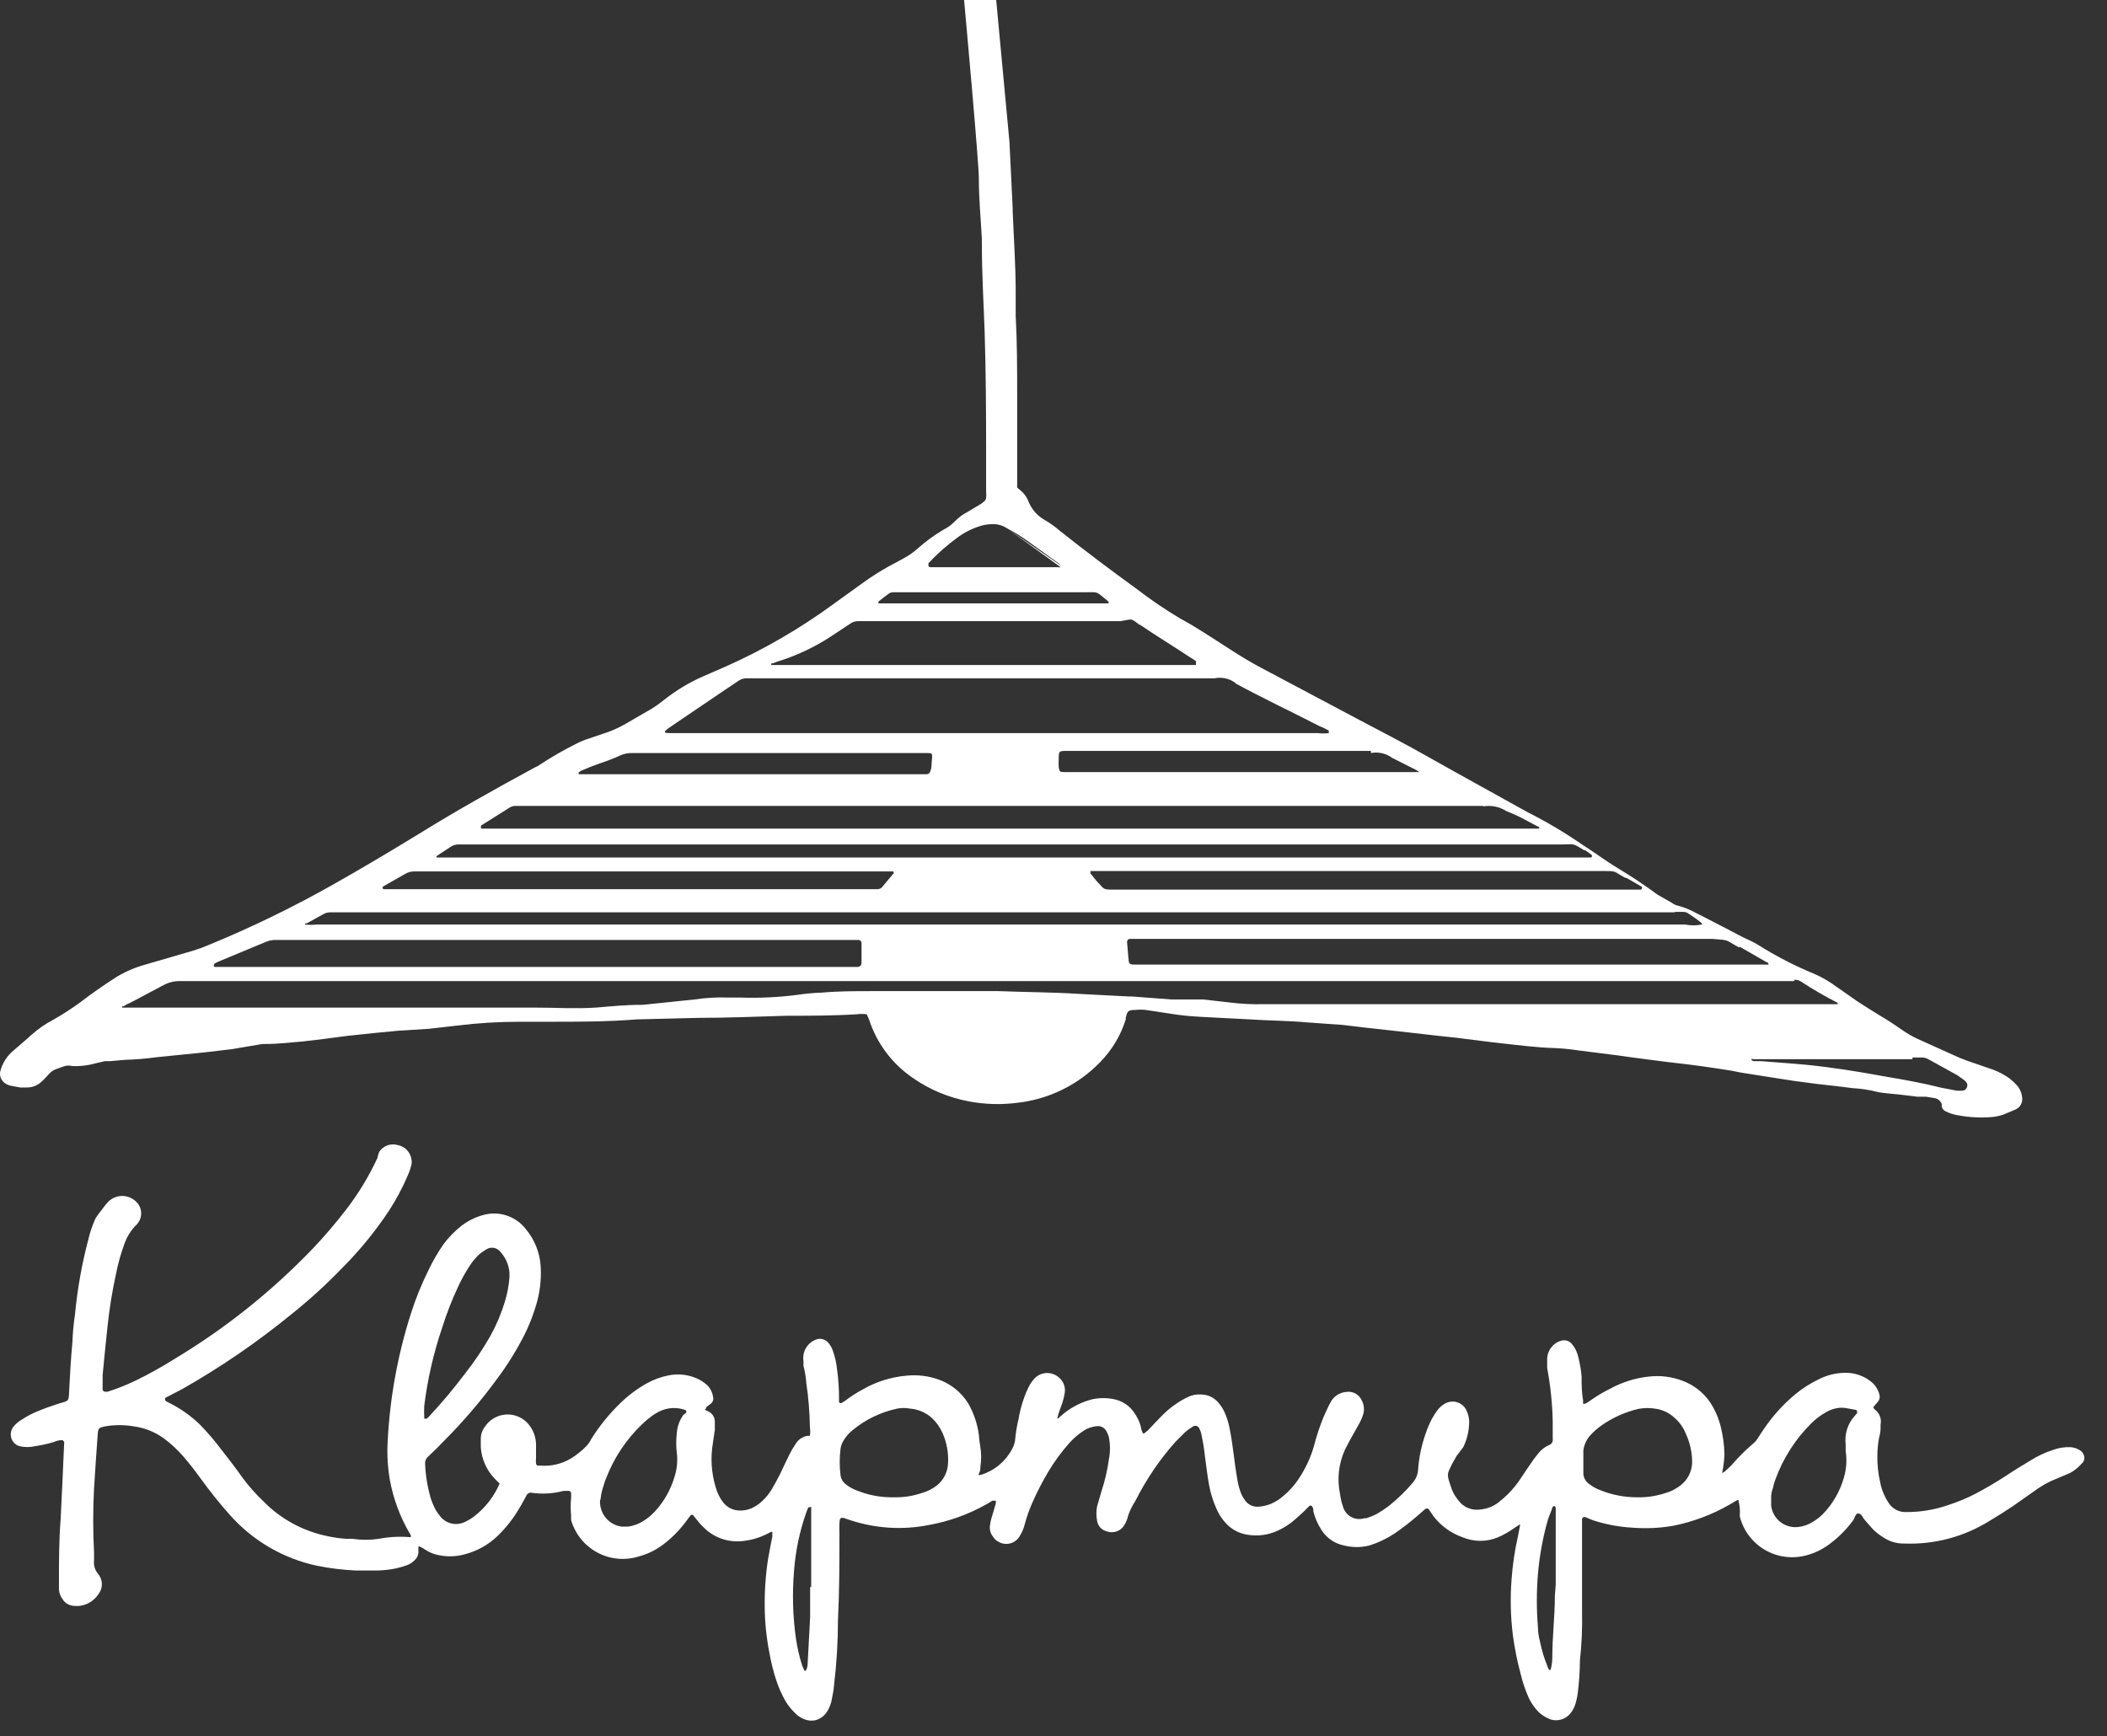 <?xml version="1.0" encoding="UTF-8"?> <svg xmlns="http://www.w3.org/2000/svg" width="91" height="75" viewBox="0 0 91 75" fill="none"><rect x="0" y="0" width="91" height="75" fill="#333333" stroke="none"/> <path d="M21.578 64.081L21.393 63.896C21.023 63.525 20.8 63.032 20.765 62.509V62.139C20.767 61.944 20.836 61.755 20.959 61.603C21.047 61.475 21.159 61.367 21.289 61.283C21.419 61.2 21.564 61.142 21.716 61.115C21.868 61.087 22.024 61.09 22.175 61.123C22.326 61.156 22.469 61.218 22.596 61.307C22.729 61.4 22.843 61.52 22.929 61.658C23.063 61.866 23.139 62.105 23.151 62.352V62.962C23.142 63.045 23.142 63.129 23.151 63.212C23.152 63.233 23.16 63.253 23.173 63.27C23.186 63.286 23.204 63.299 23.225 63.304H23.336C23.79 63.342 24.245 63.238 24.64 63.008C24.898 62.852 25.134 62.663 25.343 62.444C25.424 62.352 25.492 62.25 25.546 62.139C25.896 61.583 26.313 61.07 26.785 60.613C27.128 60.277 27.514 59.988 27.932 59.753C28.221 59.593 28.533 59.477 28.857 59.411C29.224 59.333 29.605 59.359 29.957 59.485C30.178 59.558 30.38 59.678 30.549 59.836C30.684 59.975 30.771 60.153 30.799 60.345C30.812 60.397 30.809 60.453 30.791 60.503C30.773 60.554 30.74 60.599 30.697 60.632L30.503 60.78C30.502 60.802 30.496 60.824 30.484 60.843C30.473 60.862 30.457 60.879 30.438 60.891L30.596 60.965C30.682 61.006 30.754 61.072 30.804 61.154C30.853 61.236 30.877 61.331 30.873 61.427V61.76L30.79 62.324C30.681 62.963 30.722 63.618 30.91 64.238C30.974 64.476 31.084 64.699 31.234 64.895C31.319 65.003 31.427 65.09 31.55 65.151C31.673 65.212 31.808 65.244 31.946 65.246C32.124 65.25 32.3 65.215 32.464 65.145C32.639 65.065 32.798 64.956 32.935 64.821C33.093 64.671 33.23 64.5 33.342 64.312C33.459 64.109 33.57 63.906 33.675 63.702C33.814 63.415 33.943 63.129 34.082 62.851C34.16 62.691 34.25 62.536 34.35 62.389C34.404 62.292 34.478 62.209 34.568 62.145C34.657 62.081 34.76 62.038 34.868 62.019H34.979C34.998 61.893 34.998 61.765 34.979 61.64C34.969 60.999 34.916 60.359 34.822 59.725C34.805 59.478 34.765 59.234 34.702 58.995V58.791C34.671 58.6 34.707 58.404 34.803 58.236C34.899 58.068 35.049 57.938 35.229 57.866C35.318 57.829 35.416 57.819 35.51 57.839C35.604 57.859 35.69 57.907 35.756 57.977C35.858 58.089 35.934 58.221 35.978 58.366C36.068 58.623 36.127 58.89 36.154 59.161C36.209 59.569 36.237 59.98 36.237 60.391V60.548C36.237 60.595 36.311 60.622 36.339 60.604L36.505 60.502C36.755 60.31 37.021 60.14 37.3 59.993C37.869 59.672 38.5 59.476 39.15 59.42C39.629 59.371 40.113 59.431 40.565 59.596C41.082 59.788 41.521 60.145 41.814 60.613C42.055 61.032 42.212 61.494 42.276 61.973C42.288 62.149 42.31 62.325 42.341 62.5C42.387 62.785 42.387 63.075 42.341 63.36C42.349 63.456 42.33 63.552 42.285 63.637C42.23 63.73 42.285 63.721 42.369 63.702C42.939 63.528 43.417 63.136 43.7 62.611C43.768 62.493 43.815 62.365 43.839 62.231C43.864 61.92 43.914 61.611 43.987 61.307C44.04 60.992 44.12 60.682 44.227 60.382C44.283 60.224 44.347 60.069 44.422 59.919C44.487 59.785 44.572 59.661 44.671 59.55C44.802 59.408 44.982 59.321 45.175 59.307C45.367 59.294 45.557 59.354 45.707 59.476C45.812 59.555 45.894 59.661 45.943 59.784C45.992 59.906 46.006 60.039 45.985 60.169C45.949 60.385 45.89 60.595 45.809 60.798C45.753 60.94 45.707 61.085 45.67 61.233V61.288L45.975 61.029C46.333 60.749 46.746 60.547 47.187 60.437C47.492 60.373 47.807 60.373 48.112 60.437C48.466 60.507 48.778 60.713 48.981 61.011C49.109 61.19 49.206 61.391 49.268 61.603C49.281 61.709 49.312 61.812 49.36 61.908C49.37 61.912 49.382 61.914 49.393 61.914C49.404 61.914 49.415 61.912 49.425 61.908L49.582 61.778C49.776 61.575 49.971 61.362 50.174 61.159C50.364 60.961 50.575 60.784 50.803 60.632C50.961 60.522 51.128 60.426 51.302 60.345C51.485 60.253 51.691 60.215 51.894 60.234C52.025 60.237 52.154 60.266 52.273 60.32C52.392 60.374 52.499 60.452 52.588 60.548C52.71 60.679 52.81 60.829 52.884 60.992C52.985 61.217 53.06 61.453 53.106 61.695C53.18 62.065 53.235 62.444 53.282 62.823C53.328 63.203 53.383 63.582 53.448 63.961C53.482 64.151 53.535 64.337 53.605 64.516C53.654 64.628 53.716 64.733 53.79 64.83C53.853 64.912 53.935 64.977 54.028 65.02C54.121 65.063 54.224 65.084 54.327 65.08C54.517 65.073 54.705 65.032 54.881 64.96C55.085 64.875 55.273 64.756 55.436 64.608C55.656 64.424 55.852 64.213 56.019 63.979C56.352 63.507 56.602 62.982 56.759 62.426C56.864 62.016 56.996 61.615 57.157 61.224C57.249 61.011 57.342 60.798 57.452 60.595C57.516 60.464 57.612 60.351 57.732 60.268C57.852 60.186 57.992 60.136 58.137 60.123C58.273 60.1 58.413 60.123 58.536 60.189C58.658 60.254 58.755 60.358 58.812 60.484C58.912 60.668 58.935 60.884 58.877 61.085C58.84 61.203 58.794 61.317 58.738 61.427L58.479 61.889C58.343 62.124 58.214 62.364 58.091 62.611C57.813 63.215 57.739 63.893 57.878 64.544C57.899 64.72 57.94 64.894 57.998 65.061C58.023 65.158 58.066 65.248 58.127 65.326C58.187 65.405 58.263 65.471 58.349 65.519C58.436 65.568 58.531 65.598 58.63 65.608C58.728 65.619 58.828 65.609 58.923 65.579H59.006C59.162 65.531 59.314 65.469 59.459 65.394C59.625 65.298 59.786 65.193 59.94 65.08C60.339 64.767 60.705 64.414 61.032 64.026C61.154 63.879 61.228 63.698 61.244 63.508C61.281 62.962 61.393 62.423 61.577 61.908C61.648 61.698 61.735 61.494 61.836 61.297C61.907 61.166 61.988 61.039 62.077 60.918C62.16 60.807 62.263 60.713 62.382 60.641C62.457 60.594 62.541 60.562 62.628 60.548C62.715 60.534 62.805 60.537 62.891 60.557C62.977 60.578 63.058 60.616 63.129 60.668C63.201 60.721 63.261 60.787 63.307 60.863C63.426 61.083 63.474 61.335 63.445 61.584C63.423 61.906 63.339 62.22 63.196 62.509L62.909 62.888L62.705 63.249C62.493 63.684 62.483 63.674 62.65 64.174C62.691 64.316 62.75 64.453 62.826 64.581C62.898 64.699 62.982 64.811 63.075 64.913C63.185 65.026 63.321 65.111 63.471 65.161C63.62 65.211 63.78 65.224 63.935 65.2C64.21 65.176 64.472 65.077 64.694 64.913C64.847 64.797 64.992 64.67 65.129 64.534C65.321 64.342 65.495 64.132 65.646 63.906C65.794 63.674 65.952 63.452 66.109 63.221C66.206 63.074 66.311 62.932 66.423 62.796C66.548 62.63 66.714 62.499 66.904 62.416C66.957 62.4 67.002 62.364 67.031 62.316C67.06 62.269 67.071 62.212 67.061 62.157V61.408C67.046 60.629 66.965 59.853 66.821 59.087V58.717C66.821 58.531 66.883 58.35 66.997 58.203C67.11 58.056 67.27 57.95 67.45 57.903C67.524 57.885 67.601 57.887 67.674 57.908C67.747 57.929 67.813 57.969 67.866 58.024C67.939 58.105 68.001 58.195 68.051 58.292C68.12 58.442 68.169 58.601 68.199 58.763C68.254 59.001 68.291 59.242 68.31 59.485C68.299 59.828 68.321 60.172 68.375 60.511C68.365 60.551 68.365 60.592 68.375 60.632H68.458C68.519 60.603 68.578 60.569 68.634 60.53C68.925 60.319 69.235 60.133 69.558 59.975C70.076 59.693 70.645 59.517 71.232 59.457C71.711 59.404 72.196 59.464 72.647 59.633C73.135 59.808 73.555 60.132 73.85 60.558C74.061 60.877 74.218 61.231 74.312 61.603C74.414 62.002 74.47 62.411 74.478 62.823C74.467 63.094 74.433 63.363 74.377 63.628L74.488 63.563C74.589 63.48 74.691 63.378 74.784 63.286C75.068 62.955 75.377 62.646 75.709 62.361C75.785 62.301 75.85 62.23 75.903 62.148C76.014 61.973 76.125 61.797 76.245 61.63C76.605 61.115 77.031 60.648 77.512 60.243C77.829 59.98 78.177 59.756 78.548 59.577C78.95 59.371 79.4 59.275 79.852 59.3C80.187 59.327 80.508 59.449 80.776 59.651C80.977 59.797 81.119 60.011 81.174 60.252C81.186 60.3 81.187 60.349 81.177 60.397C81.168 60.445 81.148 60.49 81.119 60.53L80.906 60.78C80.919 60.818 80.941 60.853 80.971 60.881C81.071 60.955 81.148 61.056 81.192 61.173C81.237 61.289 81.246 61.416 81.22 61.538C81.231 61.728 81.209 61.919 81.156 62.102C81.108 62.358 81.083 62.618 81.082 62.879C81.075 63.262 81.116 63.644 81.202 64.016C81.239 64.222 81.304 64.421 81.396 64.608C81.451 64.732 81.52 64.85 81.6 64.96C81.68 65.07 81.786 65.16 81.908 65.222C82.03 65.283 82.166 65.313 82.302 65.311C82.932 65.317 83.558 65.213 84.152 65.006C84.556 64.875 84.949 64.712 85.327 64.516C85.758 64.288 86.184 64.038 86.603 63.767C86.964 63.526 87.343 63.295 87.713 63.073C88.002 62.891 88.313 62.745 88.638 62.638C88.891 62.54 89.162 62.496 89.433 62.509C89.571 62.52 89.704 62.564 89.821 62.638C89.906 62.683 89.969 62.76 89.997 62.851C90.024 62.914 90.03 62.985 90.013 63.052C89.996 63.119 89.958 63.178 89.904 63.221C89.765 63.381 89.599 63.515 89.414 63.619L88.85 63.859C88.556 63.971 88.277 64.117 88.018 64.294L86.954 65.043C86.621 65.265 86.288 65.478 85.946 65.681C84.841 66.376 83.552 66.721 82.247 66.671C81.917 66.679 81.593 66.582 81.322 66.393C81.183 66.308 81.053 66.209 80.934 66.097C80.795 65.959 80.684 65.811 80.555 65.672C80.425 65.533 80.434 65.422 80.286 65.376C80.138 65.33 80.111 65.579 80.027 65.681C79.741 66.069 79.398 66.412 79.01 66.698C78.704 66.929 78.355 67.096 77.984 67.189C77.687 67.265 77.379 67.282 77.076 67.24C76.773 67.197 76.481 67.095 76.217 66.94C75.954 66.784 75.723 66.578 75.539 66.334C75.355 66.089 75.221 65.811 75.144 65.515C75.14 65.456 75.14 65.397 75.144 65.339C75.151 65.186 75.136 65.034 75.098 64.886C75.098 64.729 75.015 64.812 74.969 64.83L74.719 64.978C73.958 65.419 73.13 65.731 72.268 65.903C71.688 66.004 71.098 66.032 70.511 65.986C69.926 65.954 69.348 65.845 68.791 65.663L68.458 65.524C68.431 65.518 68.403 65.522 68.379 65.536C68.355 65.55 68.337 65.572 68.328 65.598V69.63C68.343 70.328 68.312 71.026 68.236 71.72C68.233 72.19 68.202 72.66 68.143 73.126C68.126 73.263 68.098 73.399 68.06 73.533C68.017 73.705 67.939 73.865 67.829 74.004C67.729 74.128 67.596 74.22 67.444 74.267C67.293 74.315 67.131 74.317 66.978 74.273C66.787 74.203 66.611 74.096 66.46 73.958C66.287 73.782 66.143 73.579 66.035 73.357C65.886 73.027 65.768 72.683 65.683 72.331C65.532 71.775 65.418 71.209 65.341 70.638C65.239 69.825 65.221 69.004 65.286 68.187C65.332 67.565 65.425 66.947 65.563 66.338L65.646 65.903V65.838L65.369 66.023C65.158 66.173 64.931 66.3 64.694 66.403C64.454 66.503 64.196 66.555 63.935 66.555C63.675 66.555 63.417 66.503 63.177 66.403C62.67 66.227 62.226 65.905 61.901 65.478L61.716 65.2C61.705 65.187 61.691 65.176 61.675 65.168C61.658 65.161 61.641 65.157 61.623 65.157C61.606 65.157 61.588 65.161 61.572 65.168C61.556 65.176 61.542 65.187 61.531 65.2L61.226 65.468C60.904 65.746 60.568 66.005 60.218 66.245C59.886 66.464 59.525 66.636 59.145 66.754C58.784 66.846 58.405 66.846 58.044 66.754C57.843 66.713 57.652 66.632 57.483 66.514C57.314 66.396 57.172 66.245 57.064 66.07C56.909 65.827 56.794 65.562 56.722 65.283C56.727 65.243 56.724 65.201 56.713 65.161C56.702 65.121 56.683 65.084 56.657 65.052C56.642 65.039 56.622 65.031 56.602 65.031C56.581 65.031 56.561 65.039 56.546 65.052L56.287 65.311C56.195 65.394 55.945 65.626 55.76 65.774C55.586 65.902 55.4 66.013 55.205 66.106C54.793 66.301 54.332 66.366 53.883 66.291C53.5 66.235 53.152 66.041 52.902 65.746C52.748 65.57 52.623 65.37 52.532 65.154C52.386 64.829 52.281 64.487 52.218 64.137C52.144 63.73 52.098 63.323 52.042 62.916C52.01 62.605 51.961 62.296 51.894 61.991C51.88 61.894 51.849 61.8 51.802 61.714C51.793 61.685 51.777 61.66 51.757 61.639C51.736 61.618 51.71 61.603 51.682 61.593C51.654 61.584 51.624 61.582 51.595 61.587C51.566 61.592 51.539 61.604 51.515 61.621C51.397 61.691 51.285 61.771 51.182 61.862L50.775 62.269C50.086 63.042 49.501 63.904 49.036 64.83C48.905 65.029 48.799 65.243 48.722 65.468C48.695 65.602 48.645 65.731 48.574 65.848C48.503 65.983 48.385 66.088 48.242 66.142C48.099 66.197 47.941 66.197 47.797 66.144C47.69 66.117 47.593 66.059 47.518 65.976C47.444 65.894 47.396 65.791 47.381 65.681C47.344 65.479 47.344 65.272 47.381 65.071L47.575 64.405C47.721 63.962 47.827 63.507 47.89 63.045C47.955 62.722 47.955 62.389 47.89 62.065C47.862 61.975 47.825 61.888 47.779 61.806C47.737 61.733 47.674 61.675 47.598 61.638C47.522 61.602 47.437 61.59 47.353 61.603C47.163 61.622 46.979 61.685 46.817 61.788C46.588 61.935 46.38 62.112 46.197 62.315C45.849 62.703 45.54 63.125 45.273 63.572C45.014 64.008 44.782 64.459 44.579 64.923C44.448 65.222 44.34 65.532 44.255 65.848C44.215 66.018 44.146 66.181 44.052 66.329C44.01 66.408 43.953 66.479 43.883 66.536C43.814 66.593 43.733 66.635 43.647 66.66C43.56 66.685 43.47 66.693 43.38 66.682C43.291 66.671 43.205 66.642 43.127 66.597C43.031 66.549 42.951 66.475 42.896 66.384C42.838 66.316 42.796 66.236 42.772 66.15C42.748 66.063 42.743 65.973 42.757 65.885C42.769 65.778 42.79 65.673 42.822 65.57C42.886 65.357 42.951 65.145 43.007 64.941C43.016 64.902 43.016 64.861 43.007 64.821H42.859C42.822 64.837 42.787 64.859 42.757 64.886L42.646 64.951C41.855 65.404 40.991 65.716 40.093 65.875C38.972 66.094 37.813 66.02 36.727 65.663L36.533 65.598C36.274 65.496 36.265 65.598 36.255 65.801C36.246 66.005 36.255 66.051 36.255 66.171C36.255 67.448 36.255 68.715 36.191 69.991C36.19 70.918 36.135 71.844 36.024 72.765C36.008 72.968 35.977 73.168 35.932 73.366C35.899 73.585 35.817 73.794 35.691 73.977C35.578 74.133 35.415 74.247 35.229 74.3C35.11 74.328 34.987 74.328 34.868 74.3C34.663 74.25 34.476 74.141 34.332 73.986C34.174 73.836 34.037 73.665 33.925 73.477C33.757 73.184 33.621 72.874 33.518 72.553C33.395 72.174 33.3 71.788 33.231 71.397C33.104 70.754 33.035 70.1 33.028 69.445C33.017 68.733 33.066 68.022 33.176 67.318C33.231 66.994 33.296 66.671 33.352 66.393C33.361 66.354 33.361 66.313 33.352 66.273C33.361 66.237 33.361 66.198 33.352 66.162H33.315L33.093 66.273C32.785 66.424 32.453 66.521 32.112 66.56C31.827 66.597 31.538 66.575 31.262 66.494C30.987 66.412 30.731 66.274 30.512 66.088C30.357 65.951 30.214 65.799 30.087 65.635L29.939 65.45C29.924 65.436 29.904 65.429 29.883 65.429C29.863 65.429 29.843 65.436 29.828 65.45L29.606 65.746C29.327 66.117 28.997 66.447 28.626 66.726C28.318 66.956 27.97 67.126 27.599 67.226C27.304 67.319 26.993 67.353 26.685 67.325C26.377 67.297 26.077 67.207 25.804 67.062C25.531 66.916 25.29 66.717 25.094 66.477C24.899 66.237 24.754 65.96 24.667 65.663C24.663 65.598 24.663 65.533 24.667 65.468C24.64 65.21 24.64 64.95 24.667 64.692V64.488C24.663 64.462 24.649 64.438 24.629 64.421C24.609 64.404 24.583 64.395 24.556 64.396H24.344C23.895 64.515 23.426 64.544 22.966 64.479C22.919 64.469 22.871 64.475 22.828 64.497C22.786 64.519 22.753 64.555 22.735 64.599C22.633 64.784 22.54 64.969 22.429 65.145C22.177 65.58 21.866 65.978 21.505 66.329C21.108 66.717 20.617 66.994 20.08 67.133C19.657 67.253 19.209 67.253 18.785 67.133C18.628 67.085 18.478 67.013 18.342 66.92C18.274 66.875 18.203 66.835 18.129 66.8H18.073C18.064 66.883 18.064 66.967 18.073 67.05C18.063 67.186 18 67.312 17.898 67.401C17.808 67.49 17.701 67.559 17.583 67.605C17.429 67.659 17.271 67.706 17.112 67.743C16.843 67.798 16.571 67.829 16.298 67.836H15.373C14.811 67.81 14.251 67.742 13.699 67.632C12.229 67.32 10.899 66.541 9.907 65.413C9.473 64.923 9.066 64.414 8.677 63.878C8.428 63.535 8.169 63.193 7.891 62.879C7.647 62.601 7.374 62.35 7.077 62.13C6.698 61.854 6.256 61.676 5.792 61.612C5.373 61.538 4.944 61.538 4.525 61.612C4.275 61.667 4.238 61.686 4.22 61.954C4.164 62.731 4.109 63.508 4.062 64.285C4.013 65.21 4.013 66.134 4.062 67.059V67.383C4.048 67.492 4.057 67.603 4.088 67.708C4.12 67.813 4.175 67.911 4.247 67.993C4.346 68.116 4.4 68.27 4.4 68.428C4.4 68.586 4.346 68.739 4.247 68.862C4.133 69.038 3.972 69.177 3.782 69.266C3.593 69.354 3.382 69.387 3.175 69.362C3.079 69.355 2.986 69.325 2.904 69.275C2.822 69.225 2.753 69.157 2.703 69.075C2.611 68.955 2.556 68.81 2.546 68.659V68.372C2.546 67.448 2.546 66.523 2.62 65.598C2.675 64.534 2.721 63.462 2.768 62.398C2.777 62.358 2.777 62.317 2.768 62.278C2.768 62.278 2.712 62.194 2.684 62.204C2.56 62.205 2.436 62.233 2.324 62.287C2.063 62.364 1.797 62.423 1.528 62.463C1.3 62.518 1.063 62.518 0.835 62.463C0.743 62.434 0.661 62.381 0.598 62.309C0.534 62.238 0.491 62.15 0.474 62.056C0.46 61.982 0.462 61.906 0.48 61.832C0.497 61.759 0.53 61.69 0.576 61.63C0.678 61.503 0.803 61.396 0.946 61.316C1.141 61.185 1.348 61.074 1.565 60.983C1.871 60.853 2.176 60.743 2.49 60.641C2.999 60.484 2.962 60.576 2.99 60.012C3.017 59.448 3.064 58.643 3.128 57.968C3.142 57.569 3.179 57.17 3.239 56.775C3.342 55.685 3.533 54.606 3.813 53.547C3.885 53.229 3.991 52.919 4.127 52.623C4.211 52.49 4.304 52.364 4.405 52.243C4.487 52.121 4.58 52.007 4.682 51.901C4.841 51.745 5.055 51.657 5.278 51.657C5.502 51.657 5.716 51.745 5.875 51.901C6.001 52.018 6.079 52.177 6.094 52.348C6.11 52.519 6.061 52.689 5.958 52.826C5.929 52.873 5.891 52.913 5.847 52.946C5.65 53.154 5.496 53.4 5.394 53.668C5.227 54.115 5.097 54.576 5.006 55.046C4.844 55.784 4.724 56.532 4.645 57.284C4.571 57.987 4.497 58.699 4.432 59.402V60.021C4.437 60.047 4.45 60.071 4.471 60.088C4.491 60.105 4.517 60.114 4.543 60.114H4.645C5.06 59.982 5.465 59.822 5.856 59.633C6.427 59.354 6.983 59.045 7.521 58.708C9.726 57.385 11.744 55.774 13.523 53.917C14.023 53.39 14.494 52.835 14.938 52.262C15.473 51.569 15.929 50.818 16.298 50.024C16.317 49.929 16.345 49.836 16.381 49.746C16.466 49.62 16.588 49.524 16.732 49.472C16.875 49.421 17.03 49.416 17.176 49.46C17.325 49.486 17.462 49.559 17.568 49.666C17.674 49.774 17.744 49.912 17.768 50.061C17.787 50.143 17.787 50.228 17.768 50.31C17.73 50.469 17.677 50.624 17.611 50.773C17.38 51.314 17.101 51.834 16.779 52.327C16.187 53.215 15.508 54.042 14.753 54.796C14.078 55.495 13.358 56.15 12.598 56.757C11.115 57.971 9.531 59.057 7.863 60.003L7.133 60.382V60.484L7.197 60.539L7.345 60.613C7.821 60.855 8.257 61.167 8.64 61.538C8.971 61.879 9.28 62.24 9.565 62.62C9.889 63.027 10.203 63.443 10.49 63.85C10.768 64.221 11.078 64.567 11.415 64.886C12.135 65.607 13.046 66.108 14.041 66.329C14.345 66.402 14.654 66.449 14.966 66.467H15.216C15.596 66.523 15.982 66.523 16.363 66.467C16.795 66.383 17.237 66.358 17.676 66.393H17.741C17.75 66.369 17.75 66.343 17.741 66.319C17.731 66.281 17.712 66.246 17.685 66.218C17.278 65.516 16.993 64.749 16.843 63.952C16.745 63.4 16.711 62.838 16.742 62.278C16.835 60.392 17.174 58.527 17.75 56.729C17.951 56.094 18.202 55.475 18.499 54.879C18.685 54.482 18.905 54.102 19.155 53.742C19.378 53.443 19.639 53.176 19.932 52.946C20.208 52.734 20.522 52.577 20.857 52.484C21.19 52.387 21.545 52.393 21.875 52.5C22.204 52.607 22.494 52.811 22.707 53.085C23.098 53.551 23.326 54.133 23.354 54.74C23.383 55.307 23.311 55.873 23.142 56.414C23.012 56.847 22.845 57.268 22.642 57.672C22.312 58.319 21.928 58.938 21.495 59.522C20.795 60.483 20.022 61.389 19.183 62.231C18.952 62.472 18.721 62.703 18.48 62.925C18.439 62.962 18.407 63.008 18.386 63.059C18.365 63.11 18.356 63.166 18.36 63.221C18.38 63.735 18.464 64.245 18.61 64.738C18.667 64.907 18.738 65.071 18.823 65.228C18.885 65.332 18.956 65.431 19.035 65.524C19.161 65.67 19.332 65.771 19.521 65.809C19.711 65.848 19.907 65.822 20.08 65.737C20.218 65.674 20.348 65.597 20.469 65.505C20.954 65.133 21.336 64.643 21.578 64.081ZM70.677 64.673C71.104 64.686 71.53 64.623 71.935 64.488C72.12 64.437 72.295 64.355 72.453 64.248C72.649 64.13 72.81 63.963 72.921 63.764C73.031 63.564 73.087 63.338 73.082 63.11C73.075 62.697 72.98 62.291 72.805 61.917C72.697 61.649 72.525 61.411 72.305 61.224C72.091 61.029 71.824 60.9 71.537 60.853C71.284 60.807 71.024 60.807 70.77 60.853C70.181 60.991 69.625 61.242 69.133 61.593C68.969 61.714 68.817 61.85 68.68 62C68.514 62.186 68.41 62.419 68.384 62.666V63.656C68.389 63.744 68.414 63.83 68.458 63.906C68.501 63.983 68.561 64.049 68.634 64.1C68.787 64.218 68.959 64.312 69.142 64.377C69.631 64.571 70.152 64.671 70.677 64.673ZM38.577 64.673C38.998 64.686 39.417 64.623 39.816 64.488C40.054 64.421 40.277 64.308 40.473 64.155C40.611 64.042 40.724 63.901 40.805 63.742C40.886 63.583 40.934 63.409 40.944 63.23C40.974 62.777 40.895 62.324 40.713 61.908C40.604 61.656 40.443 61.429 40.242 61.242C39.985 61.012 39.66 60.873 39.317 60.844C39.127 60.807 38.933 60.807 38.743 60.844C38.041 60.995 37.384 61.312 36.829 61.769C36.679 61.888 36.551 62.032 36.45 62.194C36.373 62.308 36.322 62.438 36.302 62.574C36.255 62.955 36.255 63.34 36.302 63.721C36.31 63.795 36.334 63.866 36.37 63.931C36.407 63.996 36.456 64.054 36.514 64.1C36.674 64.23 36.855 64.33 37.051 64.396C37.536 64.588 38.055 64.682 38.577 64.673ZM22.004 55.157V54.981C21.979 54.635 21.835 54.308 21.597 54.056C21.526 53.971 21.427 53.915 21.319 53.898C21.21 53.881 21.098 53.904 21.005 53.964C20.898 54.027 20.796 54.098 20.7 54.176C20.542 54.325 20.402 54.493 20.284 54.676C20.091 54.971 19.921 55.28 19.775 55.6C19.511 56.164 19.286 56.745 19.1 57.339C18.726 58.438 18.465 59.572 18.323 60.724C18.314 60.887 18.314 61.051 18.323 61.214V61.279H18.434L18.527 61.187C19.077 60.598 19.595 59.98 20.08 59.337C20.488 58.82 20.856 58.273 21.181 57.7C21.438 57.236 21.646 56.746 21.8 56.239C21.911 55.887 21.979 55.524 22.004 55.157ZM76.495 64.738V65.034C76.527 65.307 76.665 65.557 76.88 65.73C77.094 65.903 77.367 65.985 77.641 65.959C77.872 65.937 78.094 65.861 78.289 65.737C78.444 65.647 78.587 65.539 78.714 65.413C79.153 64.966 79.471 64.416 79.639 63.813C79.747 63.444 79.772 63.056 79.713 62.675V62.389C79.686 62.166 79.707 61.939 79.776 61.725C79.844 61.511 79.959 61.315 80.111 61.15L80.166 61.085C80.18 61.074 80.191 61.059 80.198 61.043C80.206 61.027 80.21 61.01 80.21 60.992C80.21 60.975 80.206 60.957 80.198 60.941C80.191 60.925 80.18 60.911 80.166 60.9L79.759 60.826C79.612 60.798 79.462 60.798 79.315 60.826C79.142 60.861 78.976 60.927 78.825 61.02C78.614 61.144 78.418 61.293 78.243 61.464C77.541 62.156 77.004 62.997 76.67 63.924C76.628 64.042 76.594 64.162 76.569 64.285C76.513 64.429 76.488 64.583 76.495 64.738ZM25.916 64.802C25.899 65.074 25.985 65.341 26.156 65.552C26.328 65.763 26.572 65.901 26.841 65.94H27.128C27.372 65.906 27.606 65.817 27.812 65.681C27.997 65.562 28.165 65.419 28.311 65.256C28.686 64.841 28.964 64.348 29.125 63.813C29.242 63.462 29.277 63.088 29.227 62.722C29.199 62.464 29.199 62.203 29.227 61.945C29.241 61.641 29.343 61.349 29.523 61.103C29.557 61.087 29.588 61.065 29.615 61.038C29.632 61.021 29.642 60.998 29.642 60.974C29.642 60.95 29.632 60.926 29.615 60.909C29.428 60.839 29.229 60.809 29.03 60.82C28.831 60.831 28.637 60.884 28.459 60.974C28.349 61.03 28.244 61.095 28.145 61.168C27.992 61.281 27.846 61.405 27.71 61.538C27.046 62.178 26.529 62.954 26.193 63.813C26.147 63.914 26.11 64.019 26.082 64.127C26.006 64.336 25.956 64.554 25.934 64.775L25.916 64.802ZM67.191 68.437V65.154C67.193 65.133 67.189 65.113 67.179 65.094C67.169 65.076 67.154 65.061 67.135 65.052C67.115 65.053 67.096 65.059 67.079 65.071C67.063 65.082 67.05 65.098 67.043 65.117C67.043 65.182 66.904 65.468 66.849 65.653C66.633 66.415 66.491 67.195 66.423 67.984C66.359 68.747 66.359 69.514 66.423 70.278C66.424 70.484 66.452 70.689 66.507 70.888C66.579 71.248 66.684 71.601 66.821 71.942C66.839 72.008 66.867 72.07 66.904 72.127H66.969C67.016 71.955 67.041 71.778 67.043 71.6C67.043 70.675 67.154 69.824 67.154 68.936L67.191 68.437ZM35.035 68.548V65.108C35.035 65.108 35.035 65.052 34.979 65.108C34.969 65.103 34.958 65.101 34.947 65.101C34.936 65.101 34.925 65.103 34.914 65.108C34.88 65.18 34.849 65.254 34.822 65.33C34.536 66.141 34.359 66.987 34.295 67.845C34.212 68.826 34.239 69.812 34.378 70.786C34.436 71.178 34.525 71.565 34.646 71.942C34.676 72.018 34.71 72.092 34.748 72.164H34.803C34.841 72.095 34.866 72.02 34.877 71.942L34.989 69.861C34.989 69.39 34.989 68.936 34.989 68.548H35.035Z" fill="white"></path> <path d="M42.276 7.722C42.276 8.582 42.359 9.442 42.405 10.303V10.469C42.405 11.755 42.479 13.04 42.526 14.326C42.581 16.083 42.59 17.849 42.59 19.616V21.271C42.6 21.351 42.6 21.432 42.59 21.511C42.581 21.564 42.555 21.613 42.516 21.65L42.387 21.752L41.786 22.113C41.578 22.218 41.391 22.359 41.231 22.529C41.085 22.675 40.916 22.797 40.731 22.889C40.332 23.126 39.957 23.402 39.612 23.712C39.437 23.867 39.245 24 39.039 24.11L38.752 24.267C38.202 24.547 37.676 24.872 37.18 25.238L35.987 26.099C34.545 27.153 32.995 28.052 31.363 28.781L30.346 29.224C29.754 29.486 29.198 29.822 28.69 30.223C28.522 30.36 28.346 30.487 28.163 30.602L27.044 31.25C26.794 31.397 26.531 31.521 26.258 31.62L25.444 31.897C25.263 31.953 25.086 32.024 24.917 32.11C24.363 32.386 23.825 32.694 23.308 33.035C23.252 33.078 23.189 33.112 23.123 33.136C21.421 34.061 19.756 34.986 18.101 36.013C16.843 36.78 15.576 37.539 14.291 38.26C12.596 39.213 10.845 40.062 9.047 40.803C8.818 40.902 8.583 40.989 8.344 41.062L6.217 41.682C5.794 41.802 5.39 41.979 5.015 42.209C4.737 42.385 4.469 42.57 4.201 42.755C3.933 42.94 3.711 43.106 3.47 43.291C3.094 43.566 2.702 43.819 2.296 44.049C1.962 44.223 1.652 44.438 1.371 44.688C1.112 44.928 0.835 45.15 0.566 45.39C0.303 45.613 0.113 45.909 0.021 46.241C-0.011 46.346 -0.006 46.459 0.034 46.562C0.074 46.664 0.148 46.75 0.243 46.805C0.3 46.842 0.362 46.87 0.428 46.889L0.872 46.972H1.205C1.425 46.962 1.635 46.873 1.796 46.722C1.898 46.63 1.991 46.528 2.083 46.426C2.184 46.298 2.324 46.204 2.481 46.158L2.795 46.047C2.901 46.019 3.013 46.019 3.119 46.047C3.462 46.062 3.806 46.022 4.136 45.927L4.534 45.834H4.774L5.385 45.779C5.836 45.766 6.287 45.729 6.735 45.668L7.919 45.548L8.844 45.455L10.018 45.316L11.331 45.094H11.452C11.997 45.094 12.543 45.03 13.088 44.983L13.939 44.882L15.003 44.743L16.224 44.614L17.204 44.521L18.517 44.438L19.738 44.299C20.637 44.188 21.542 44.133 22.448 44.133H23.798C25.019 44.133 26.23 44.133 27.497 44.031L30.124 43.966C31.409 43.966 32.695 43.911 33.98 43.874C34.988 43.874 36.006 43.874 37.014 43.809C37.152 43.791 37.292 43.791 37.43 43.809C37.468 43.881 37.502 43.955 37.532 44.031C37.867 45.069 38.541 45.965 39.446 46.574C40.168 47.074 40.987 47.414 41.85 47.573C42.524 47.701 43.214 47.723 43.894 47.638C45.269 47.496 46.55 46.874 47.511 45.881C48.023 45.361 48.403 44.727 48.62 44.031V43.957C48.694 43.67 48.722 43.624 49.036 43.624C49.187 43.605 49.339 43.605 49.49 43.624L50.831 43.827C51.247 43.883 51.506 43.901 51.848 43.92L53.984 44.031C54.798 44.086 55.621 44.086 56.444 44.16L57.998 44.271L58.923 44.382L60.264 44.53L62.058 44.734L62.918 44.826C63.593 44.91 64.268 45.002 64.953 45.076C65.637 45.15 66.414 45.252 67.154 45.27C67.498 45.286 67.84 45.32 68.18 45.372L69.928 45.594C70.335 45.649 70.742 45.714 71.149 45.76C71.556 45.807 71.88 45.862 72.249 45.899C73.1 45.992 73.951 46.112 74.802 46.251L75.172 46.325L76.217 46.491L77.521 46.694L78.446 46.815C78.964 46.879 79.482 46.926 79.999 47C80.368 47.019 80.734 47.074 81.091 47.166C81.451 47.24 81.877 47.249 82.275 47.305L82.802 47.37H83.172L83.569 47.434C83.637 47.448 83.7 47.479 83.752 47.525C83.803 47.57 83.843 47.628 83.865 47.693C83.856 47.733 83.856 47.774 83.865 47.813C83.878 47.853 83.898 47.89 83.925 47.922C83.952 47.953 83.985 47.98 84.022 47.998C84.194 48.085 84.378 48.144 84.568 48.174C85.053 48.264 85.547 48.289 86.039 48.248C86.202 48.233 86.364 48.199 86.519 48.146L87.047 47.924C87.148 47.88 87.231 47.803 87.283 47.706C87.335 47.609 87.353 47.497 87.333 47.388C87.312 47.195 87.232 47.014 87.102 46.87C87 46.759 86.889 46.657 86.769 46.565C86.556 46.418 86.327 46.297 86.085 46.204L84.957 45.816C84.753 45.742 84.55 45.659 84.356 45.566L82.82 44.873C82.584 44.763 82.358 44.633 82.145 44.484C81.821 44.253 81.489 44.04 81.146 43.837C80.804 43.633 80.545 43.458 80.222 43.254L79.297 42.607C79.009 42.394 78.699 42.214 78.372 42.07C77.523 41.722 76.707 41.301 75.93 40.812C75.838 40.755 75.742 40.702 75.644 40.655C75.2 40.461 74.793 40.221 74.367 40.008C73.942 39.795 73.609 39.61 73.23 39.425C72.991 39.291 72.736 39.189 72.472 39.12C72.377 39.099 72.289 39.058 72.213 39L71.593 38.648C71.047 38.242 70.474 37.862 69.891 37.511C69.309 37.16 68.846 36.799 68.338 36.484C67.582 35.961 66.791 35.491 65.97 35.079C64.527 34.274 63.075 33.479 61.633 32.665C60.624 32.091 59.589 31.564 58.562 31.019L54.539 28.882C54.04 28.623 53.559 28.327 53.087 28.022C52.394 27.578 51.681 27.097 50.96 26.709C50.319 26.326 49.702 25.906 49.11 25.451C47.973 24.628 46.854 23.787 45.772 22.926C45.576 22.757 45.366 22.605 45.143 22.473C44.817 22.296 44.562 22.012 44.422 21.669C44.345 21.462 44.21 21.282 44.033 21.151C43.995 21.122 43.961 21.087 43.931 21.049V17.165C43.931 15.963 43.931 14.806 43.867 13.632V12.605C43.867 11.449 43.783 10.284 43.737 9.119V8.999L43.598 6.132L43.025 0H41.638C41.703 0.731 42.276 6.992 42.276 7.722ZM24.991 33.368L25.093 33.294C25.352 33.183 25.62 33.072 25.888 32.979C26.203 32.878 26.512 32.758 26.813 32.619C26.965 32.555 27.129 32.524 27.294 32.526H40.01C40.251 32.526 40.278 32.526 40.251 32.785C40.223 33.044 40.251 33.146 40.177 33.312C40.171 33.346 40.154 33.377 40.129 33.4C40.104 33.424 40.072 33.438 40.038 33.442H24.991V33.368ZM16.51 38.343C16.52 38.316 16.54 38.293 16.566 38.279L17.491 37.751C17.61 37.678 17.748 37.64 17.888 37.64H38.577C38.577 37.64 38.632 37.724 38.577 37.742L38.077 38.343C38.032 38.374 37.982 38.396 37.929 38.408H16.547C16.547 38.408 16.52 38.352 16.529 38.343H16.51ZM9.269 41.617L9.417 41.543L11.461 40.692C11.612 40.624 11.776 40.593 11.942 40.6H37.097C37.124 40.605 37.15 40.618 37.17 40.638C37.189 40.658 37.203 40.683 37.208 40.711V41.617C37.203 41.658 37.184 41.696 37.153 41.723C37.122 41.75 37.083 41.765 37.041 41.765H9.269L9.223 41.719L9.269 41.617ZM82.598 45.677H83.005C83.103 45.677 83.198 45.703 83.283 45.751L84.54 46.445L84.836 46.657C84.88 46.69 84.918 46.731 84.947 46.778C84.961 46.808 84.968 46.841 84.968 46.875C84.968 46.908 84.961 46.941 84.947 46.972C84.932 47.01 84.907 47.043 84.874 47.067C84.842 47.092 84.803 47.107 84.762 47.111H84.513L83.791 46.972C82.996 46.768 82.191 46.63 81.377 46.491C80.813 46.389 80.249 46.288 79.685 46.204C79.121 46.121 78.575 46.047 78.011 45.992C77.447 45.936 76.707 45.89 76.05 45.834H75.764C75.69 45.834 75.625 45.779 75.644 45.751C75.662 45.723 75.708 45.751 75.745 45.751H82.598V45.677ZM77.512 42.32C77.607 42.317 77.7 42.343 77.78 42.394C78.293 42.731 78.824 43.039 79.371 43.319V43.374H54.585C54.091 43.387 53.596 43.362 53.106 43.3L51.968 43.171H50.599L48.879 43.041H48.75L46.613 42.93C45.457 42.856 44.292 42.856 43.136 42.81H37.633C36.921 42.81 36.209 42.81 35.497 42.875C35.128 42.886 34.761 42.92 34.396 42.977C33.596 43.078 32.789 43.115 31.983 43.088H31.465C30.973 43.069 30.481 43.097 29.994 43.171L29.55 43.217L27.765 43.402H27.692C27.035 43.402 26.378 43.467 25.722 43.522C24.861 43.578 24.001 43.522 23.132 43.522H5.274V43.467C5.292 43.462 5.311 43.462 5.329 43.467C5.432 43.402 5.54 43.346 5.653 43.3L7.133 42.514C7.343 42.414 7.575 42.366 7.808 42.376H77.475L77.512 42.32ZM75.144 40.896L76.282 41.552C76.309 41.555 76.335 41.567 76.354 41.588C76.373 41.608 76.384 41.636 76.383 41.663C76.36 41.673 76.333 41.673 76.309 41.663H49.092C48.75 41.663 48.759 41.663 48.731 41.33L48.676 40.692C48.675 40.675 48.677 40.658 48.682 40.642C48.687 40.626 48.696 40.611 48.707 40.598C48.718 40.585 48.732 40.575 48.747 40.567C48.762 40.559 48.779 40.555 48.796 40.554H73.951C74.728 40.618 74.469 40.572 75.107 40.923L75.144 40.896ZM72.37 39.388H72.693C72.777 39.385 72.859 39.411 72.925 39.462C73.47 39.823 73.563 39.915 73.498 39.934C73.26 39.981 73.015 39.981 72.777 39.934H13.662C13.499 39.952 13.335 39.952 13.172 39.934V39.888H13.236L13.995 39.471C14.081 39.427 14.176 39.405 14.272 39.407H72.287L72.37 39.388ZM70.243 37.918L70.918 38.306V38.371C70.914 38.384 70.907 38.396 70.897 38.406C70.887 38.415 70.875 38.422 70.862 38.426H48.195C47.575 38.426 47.732 38.426 47.362 38.056L47.094 37.724V37.622H69.198C69.864 37.622 69.651 37.622 70.196 37.918H70.243ZM68.458 36.725C68.562 36.787 68.661 36.858 68.754 36.938V36.993C68.751 37.006 68.745 37.018 68.734 37.026C68.724 37.035 68.711 37.039 68.698 37.039H18.85V36.993C18.877 36.963 18.908 36.938 18.943 36.919L19.451 36.586C19.563 36.504 19.701 36.465 19.84 36.475H67.431C68.023 36.475 67.875 36.392 68.421 36.725H68.458ZM64.074 34.829C64.415 34.773 64.764 34.846 65.054 35.032C65.372 35.157 65.681 35.302 65.979 35.467L66.414 35.698C66.469 35.698 66.497 35.772 66.469 35.791H20.774V35.726C20.77 35.705 20.77 35.683 20.774 35.661L22.022 34.875C22.095 34.831 22.178 34.809 22.263 34.81H64.037L64.074 34.829ZM59.209 32.526C59.37 32.496 59.535 32.499 59.694 32.536C59.853 32.572 60.003 32.642 60.134 32.739L61.161 33.257C61.208 33.282 61.251 33.313 61.29 33.349H45.975C45.781 33.349 45.753 33.349 45.725 33.109C45.716 33.013 45.716 32.917 45.725 32.822C45.725 32.434 45.725 32.434 46.086 32.434H59.209V32.526ZM53.346 29.511C54.539 30.159 55.76 30.732 56.981 31.361C57.121 31.416 57.257 31.481 57.388 31.555V31.666C57.234 31.684 57.079 31.684 56.925 31.666H29.18C28.773 31.666 28.7 31.666 28.718 31.601C28.736 31.537 28.94 31.407 29.06 31.324L31.27 29.826L31.918 29.391C32.009 29.333 32.115 29.301 32.223 29.299H52.449C52.609 29.265 52.775 29.267 52.935 29.304C53.094 29.34 53.244 29.411 53.374 29.511H53.346ZM49.212 26.968C49.924 27.458 50.646 27.893 51.386 28.383C51.478 28.436 51.568 28.495 51.654 28.559V28.67C51.654 28.67 51.654 28.716 51.654 28.725H33.314C33.305 28.701 33.305 28.675 33.314 28.651H33.379L33.573 28.577C34.384 28.328 35.156 27.967 35.867 27.504L36.69 26.959C36.809 26.866 36.956 26.82 37.106 26.829H48.389C48.953 26.746 48.796 26.672 49.249 27.014L49.212 26.968ZM47.769 25.895L47.89 26.006C47.89 26.021 47.884 26.035 47.873 26.045C47.863 26.056 47.849 26.062 47.834 26.062H37.938V25.988C38.087 25.867 38.234 25.747 38.392 25.636C38.45 25.599 38.517 25.58 38.586 25.581H46.909C47.437 25.581 47.325 25.534 47.769 25.895ZM43.487 22.815C43.809 22.983 44.119 23.175 44.412 23.389C44.847 23.694 45.272 24.018 45.698 24.314C45.744 24.341 45.782 24.379 45.809 24.425L43.487 22.815ZM45.809 24.499C45.769 24.508 45.728 24.508 45.689 24.499H40.232C40.177 24.499 40.093 24.499 40.103 24.434C40.093 24.398 40.093 24.359 40.103 24.323C40.496 23.903 40.93 23.522 41.397 23.185C41.708 22.963 42.056 22.798 42.424 22.695C42.569 22.659 42.718 22.64 42.868 22.64C43.088 22.632 43.304 22.694 43.487 22.815L45.809 24.499Z" fill="white"></path> </svg> 